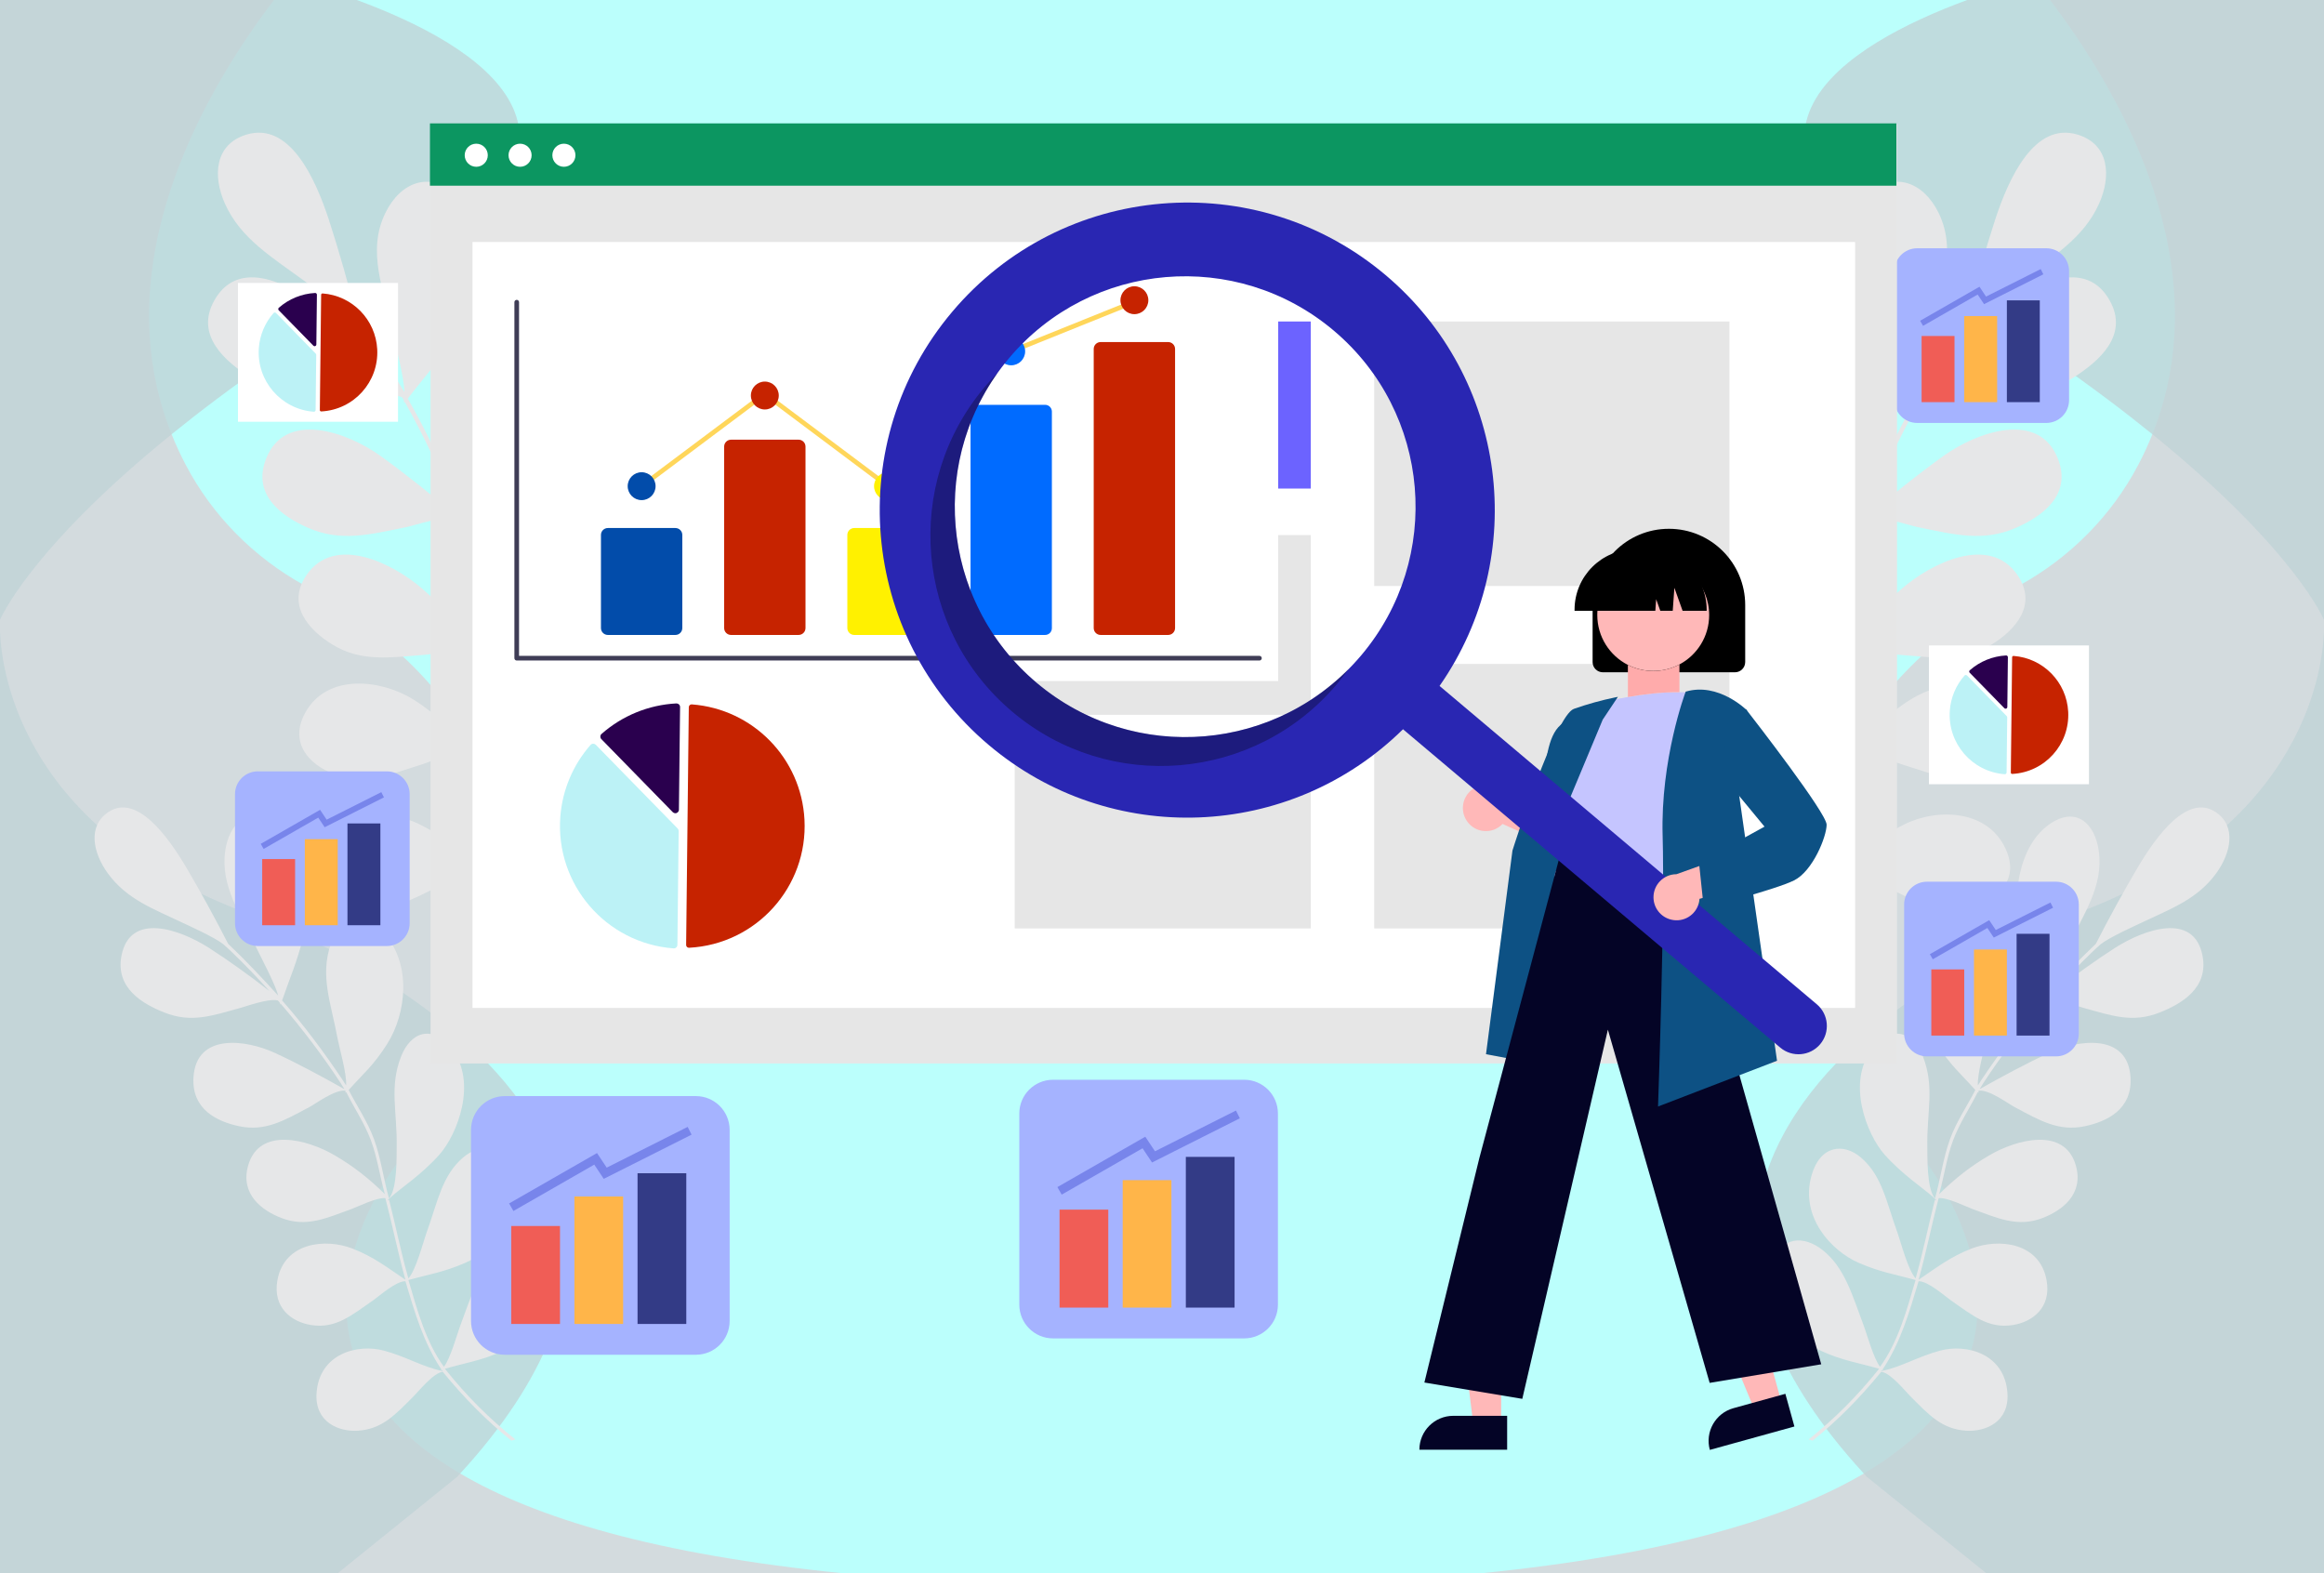<?xml version="1.0" encoding="utf-8"?>
<!-- Generator: Adobe Illustrator 27.5.0, SVG Export Plug-In . SVG Version: 6.00 Build 0)  -->
<svg version="1.1" id="Layer_1" xmlns="http://www.w3.org/2000/svg" xmlns:xlink="http://www.w3.org/1999/xlink" x="0px" y="0px"
	 viewBox="0 0 6500 4400" style="enable-background:new 0 0 6500 4400;" xml:space="preserve">
<g>
	<g>
		<rect style="fill:#BBFFFC;" width="6500" height="4400"/>
		<g>
			<path style="fill:#D3DBDE;" d="M6500,4400H4141.29c525.14-52.42,861.52-155.24,1071.58-278.99
				c604.59-356.19,162.7-885.72,162.7-885.72c-80.67-110.06-142.6-214.11-188.62-312.29
				c-346.246-738.746,208.455-1145.787,462.785-1286.589c140.354-77.702,255.87-193.933,330.553-335.916
				c15.054-28.62,28.26-57.322,39.742-86.055C6209.55,740.26,5929.56,257.59,5733.8,0H6500V4400z"/>
			<g style="opacity:0.8;">
				<path style="fill:#C0D3D7;" d="M5733.8,0h-231.77c-338.86,124.78-769.2,383.78-116.17,777
					c270.41,162.83,476.97,310.04,634.17,437.44c398.89,323.31,479.97,519.13,479.97,519.13V0H5733.8z"/>
				<path style="fill:#C0D3D7;" d="M5773.13,2566.71c0,0-333.3,121.29-586.18,356.29c-281.65,261.75-463.54,664.57,25.92,1198.01
					c2.78,3.04,5.59,6.08,8.42,9.13L5555.67,4400H6500V1766.47C6494.93,1890.99,6429.89,2337.97,5773.13,2566.71z"/>
			</g>
		</g>
		<g>
			<path style="fill:#D3DBDE;" d="M0,4400h2358.71c-525.14-52.42-861.52-155.24-1071.58-278.99
				c-604.59-356.19-162.7-885.72-162.7-885.72c80.67-110.06,142.6-214.11,188.62-312.29
				c346.246-738.746-208.455-1145.787-462.784-1286.589c-140.354-77.702-255.87-193.933-330.553-335.916
				c-15.054-28.62-28.26-57.322-39.742-86.055C290.45,740.26,570.44,257.59,766.2,0H0V4400z"/>
			<g style="opacity:0.8;">
				<path style="fill:#C0D3D7;" d="M766.2,0h231.77c338.86,124.78,769.2,383.78,116.17,777
					c-270.41,162.83-476.97,310.04-634.17,437.44C81.08,1537.75,0,1733.57,0,1733.57V0H766.2z"/>
				<path style="fill:#C0D3D7;" d="M726.87,2566.71c0,0,333.3,121.29,586.18,356.29c281.65,261.75,463.54,664.57-25.92,1198.01
					c-2.78,3.04-5.59,6.08-8.42,9.13L944.33,4400H0V1766.47C5.07,1890.99,70.11,2337.97,726.87,2566.71z"/>
			</g>
		</g>
	</g>
	<g>
		<g>
			<g>
				<g>
					<path style="fill:#E6E7E8;" d="M1366.168,2420.341c52.559,100.31,111.944,190.332,182.983,274.071l15.998-0.199
						c-73.729-85.736-135.403-177.529-188.197-281.574c79.571-1.87,142.213,4.54,226.016-8.263
						c112.192-17.139,265.097-86.257,263.264-228.743c-1.354-105.276-89.431-120.963-167.49-91.867
						c-98.668,36.782-152.652,118.154-226.059,207.644c-16.651,20.307-67.218,95.211-97.503,114.104
						c-41.701-94.397-42.133-199.026-45.288-303.489c81.498-0.767,134.339,4.642,222.64-7.029
						c111.451-14.719,259.566-96.072,256.987-236.812c-1.909-103.981-85.937-129.848-162.018-97.911
						c-96.168,40.374-135.899,120.353-207.37,209.191c-17.038,21.185-73.96,109.188-108.863,127.396
						c-1.698-85.836,4.627-176.87,5.796-264.185c-6.802,1.752-12.345,2.572,12.179-8.313
						c42.635-18.928,132.072-44.935,214.903-92.805c82.834-47.871,210.543-196.931,145.837-324.852
						c-47.809-94.516-133.172-84.916-190.934-16.494c-73.023,86.49-67.013,171.436-103.404,282.353
						c-9.664,29.456-38.105,132.981-77.205,155.601c-0.564,0.327-0.435,0.569-0.44,0.145c-0.932-64.801,9.498-136.517,2.728-199.41
						c-6.766-62.892-30.164-117.548-44.643-176.345c69.985-40.086,114.865-57.001,185.536-114.393
						c97.739-79.374,166.832-230.363,93.638-353.475c-54.077-90.971-145.034-82.392-202.447-8.849
						c-72.573,92.967-56.651,187.619-67.549,307.491c-2.245,24.73-0.27,118.632-14,152.395c-2.063-3.519-4.066-10.9-6.342-16.663
						c-41.566-105.223-88.958-207.696-144.517-304.261c52.016-67.845,88.713-105.165,139.243-184.467
						c69.75-109.462,99.205-287.352-1.729-383.481c-74.576-71.033-158.057-37.399-200.008,48.487
						c-53.03,108.563-3.869,214.847,20.471,335.049c4.969,24.545,33.107,127.475,32.383,165.803
						c-40.617-67.73-84.715-138.628-132.085-204.987c-21.464-87.527-52.443-195.815-79.09-277.244
						C881.729,498.274,809.85,339.71,689.199,376.476c-89.147,27.16-94.654,116.193-59.886,193.566
						c43.955,97.805,132.395,149.825,225.599,218.262c18.427,13.532,100.495,70.998,126.031,100.501
						c3.84,4.433,22.063,29.958,24.818,33.994c0.609,0.885,0.899,1.315,1.1,1.619c0.026,0.03-0.042-0.101,0-0.045
						c33.859,48.386,66.852,99.894,96.593,150.528c-52.03-60.123-124.013-135.339-178.37-186.507
						c-88.623-83.413-252.577-179.572-325.941-47.685c-54.202,97.443,30.759,169.91,100.667,214.629
						c88.368,56.531,170.044,49.692,280.102,48.578c24.347-0.246,110.297-7.162,143.371,6.595c2.481,1.031,5.87,8.014,6.727,10.058
						c0.368,0.873,0.1,3.394-0.415,5.794c1.141-0.86,2.244-1.651,2.66-2.152c53.557,95.907,100.733,194.752,140.768,298.355
						c3.006,7.776,5.858,16.234,8.448,23.995c-69.496-58.463-144.86-119.616-217.723-171.783
						c-92.992-66.59-266.462-128.509-319.716,8.547c-39.348,101.256,43.973,160.413,116.708,192.459
						c91.93,40.508,171.597,19.617,276.026-1.652c25.224-5.144,109.57-34.65,145.6-22.335c0.731,0.25,1.909,1.042,1.466,2.319
						c-0.183,0.542-1.242,2.46-2.442,4.271c1.605-0.341,3.185-0.624,3.817-0.981c13.666,57.335,36.226,112.73,43.024,172.068
						c6.804,59.339-2.025,121.74-1.171,181.885c-43.099-62.982-87.205-113.865-145.563-164.453
						c-83.188-72.105-245.576-152.932-323.89-39.122c-57.864,84.086,6.309,154.14,70.963,194.137
						c81.714,50.555,162.163,36.869,262.676,29.064c22.403-1.74,103.072-16.496,133.828-6.401
						c-0.422,91.149-7.214,182.589-5.828,274.268c-55.393-54.593-92.62-98.061-162.187-142.005
						c-88.594-55.967-241.822-76.048-303.55,36.859c-45.617,83.421,11.006,144.582,79.279,170.422
						c86.289,32.659,156.235,2.309,249.552-27.015c22.513-7.076,102.286-42.471,135.472-33.48
						c3.669,106.688,6.539,208.801,45.497,308.016c-1.266-0.042-2.83-0.328-3.6,0.577c-0.578,0.681,2.413,0.563,3.403,0.35
						c0.603,1.23,7.088,7.138,2.396,5.111c-70.046-30.339-116.3-74.55-192.293-112.396c-91.468-45.556-239.63-43.173-286.903,78.433
						c-34.92,89.85,43.249,140.837,114.361,152.69c89.885,14.976,150.061-19.079,237.424-63.513
						C1260.061,2461.731,1331.119,2416.038,1366.168,2420.341z"/>
					<path style="fill:#E6E7E8;" d="M1238.306,3836.419c59.827,73.17,122.297,136.538,191.763,192.513l11.455-3.173
						c-71.839-57.123-136.344-121.527-197.161-197.745c56.78-16.51,103.212-22.982,160.63-49.341
						c76.869-35.286,171.574-121.265,138.935-238.893c-24.115-86.91-90.868-83.336-140.576-44.568
						c-62.831,49.007-83.744,126.531-116.833,214.428c-7.504,19.944-27.383,91.47-44.997,112.808
						c-50.723-70.316-74.033-156.864-99.263-242.761c58.407-15.959,97.575-21.417,158.475-47.684
						c76.868-33.144,165.442-128.351,132.65-244.394c-24.229-85.734-90.31-91.35-137.971-50.601
						c-60.245,51.511-71.22,125.201-103.061,212.195c-7.589,20.744-29.156,104.31-50.24,125.948
						c-20.089-70.75-35.554-147.311-53.908-219.824c-4.504,2.73-8.307,4.451,6.926-9.172
						c26.482-23.688,85.047-62.039,134.059-117.249c49.013-55.211,108.036-202.64,33.409-296.387
						c-55.138-69.266-114.382-45.266-140.858,22.245c-33.472,85.341-10.479,154.543-12.253,253.221
						c-0.471,26.205,1.845,117.268-21.286,143.349c-0.333,0.377-0.188,0.553-0.285,0.203
						c-14.915-53.478-23.183-114.817-41.874-165.617c-18.688-50.8-47.52-91.653-70.851-137.613
						c41.489-46.349,70.028-68.793,108.206-129.6c52.801-84.097,69.27-222.102-10.4-310.271
						c-58.864-65.152-122.353-40.946-147.452,30.741c-31.725,90.62,0.525,165.993,19.043,267.292
						c3.822,20.897,25.884,98.273,23.437,128.81c-2.257-2.526-5.318-8.26-8.221-12.604
						c-53.005-79.304-109.594-155.237-170.753-224.742c22.472-65.954,40.644-103.753,59.53-178.914
						c26.07-103.745,8.136-256.57-85.54-317.182c-69.215-44.79-121.823-1.245-133.095,77.754
						c-14.25,99.857,44.447,178.613,88.364,273.558c8.967,19.388,51.817,99.319,59.722,131.189
						c-44.081-48.44-91.361-98.849-139.995-144.884c-34.667-68.433-80.737-152.266-117.789-214.676
						c-52.64-88.666-139.157-206.435-217.792-153.308c-58.103,39.25-42.49,114.001-0.492,171.526
						c53.092,72.713,128.092,99.155,210.125,138.292c16.219,7.739,87.836,39.887,112.675,59.513
						c3.734,2.948,22.443,20.656,25.31,23.479c0.632,0.618,0.935,0.919,1.146,1.134c0.025,0.02-0.052-0.076-0.01-0.038
						c34.972,33.696,70.008,70.138,102.514,106.469c-50.612-39.996-118.884-88.737-169.2-120.881
						c-82.032-52.398-221.011-101.185-244.749,21.807c-17.537,90.871,59.458,134.895,119.533,158.776
						c75.941,30.19,133.14,9.169,211.999-12.448c17.445-4.782,77.7-26.67,104.496-21.498c2.01,0.387,5.98,5.531,7.046,7.063
						c0.456,0.654,0.818,2.792,0.976,4.875c0.631-0.927,1.25-1.789,1.439-2.282c59.576,69.337,115.212,142.306,166.76,220.557
						c3.87,5.873,7.779,12.34,11.346,18.278c-62.801-35.338-130.41-71.799-194.247-101.29
						c-81.475-37.648-219.766-56.297-227.913,67.195c-6.023,91.235,66.867,124.547,126.189,137.403
						c74.978,16.253,127.646-16.024,198.027-53.27c16.999-9.002,71.135-49.292,99.739-45.87c0.58,0.07,1.601,0.504,1.563,1.644
						c-0.013,0.483-0.352,2.27-0.816,3.995c1.079-0.584,2.152-1.115,2.528-1.53c22.425,44.902,50.818,86.525,68.748,134.376
						c17.934,47.851,25.305,101.176,39.141,150.814c-44.821-44.042-87.708-77.878-140.772-108.79
						c-75.641-44.058-210.123-80.445-241.392,28.511c-23.105,80.5,38.418,126.436,93.679,147.394
						c69.844,26.492,124.657,0.034,195.184-25.328c15.72-5.653,70.456-33.039,94.781-30.464
						c19.733,75.547,34.952,152.533,56.101,228.18c-51.814-34.785-88.126-63.775-147.786-87.078
						c-75.979-29.68-190.524-17.494-210.071,87.595c-14.449,77.647,39.693,117.638,94.443,126.196
						c69.199,10.815,112.8-27.466,173.425-69.292c14.625-10.092,64.181-54.397,90.009-53.193
						c26.089,87.644,50.599,171.65,100.409,246.47c-0.919,0.204-2.106,0.261-2.461,1.155c-0.265,0.672,1.859,0.013,2.523-0.35
						c0.704,0.905,6.663,4.577,2.846,3.781c-57.014-11.949-99.977-39.856-162.916-56.902
						c-75.755-20.52-181.722,9.313-188.967,118.887c-5.348,80.959,62.044,108.476,115.76,104.917
						c67.896-4.502,103.661-44.013,156.684-97.23C1171.141,3890.64,1212.169,3839.447,1238.306,3836.419z"/>
				</g>
			</g>
			<g>
				<g>
					<path style="fill:#E6E7E8;" d="M5133.832,2420.341c-52.559,100.31-111.943,190.332-182.982,274.071l-15.998-0.199
						c73.729-85.736,135.402-177.529,188.197-281.574c-79.571-1.87-142.213,4.54-226.016-8.263
						c-112.192-17.139-265.097-86.257-263.264-228.743c1.354-105.276,89.432-120.963,167.49-91.867
						c98.668,36.782,152.652,118.154,226.059,207.644c16.651,20.307,67.218,95.211,97.503,114.104
						c41.701-94.397,42.133-199.026,45.288-303.489c-81.498-0.767-134.339,4.642-222.64-7.029
						c-111.451-14.719-259.566-96.072-256.987-236.812c1.909-103.981,85.937-129.848,162.018-97.911
						c96.168,40.374,135.899,120.353,207.371,209.191c17.038,21.185,73.96,109.188,108.863,127.396
						c1.698-85.836-4.627-176.87-5.795-264.185c6.802,1.752,12.345,2.572-12.179-8.313
						c-42.634-18.928-132.072-44.935-214.903-92.805c-82.833-47.871-210.543-196.931-145.837-324.852
						c47.809-94.516,133.172-84.916,190.934-16.494c73.023,86.49,67.013,171.436,103.404,282.353
						c9.665,29.456,38.105,132.981,77.205,155.601c0.564,0.327,0.436,0.569,0.44,0.145c0.933-64.801-9.498-136.517-2.728-199.41
						c6.766-62.892,30.164-117.548,44.643-176.345c-69.985-40.086-114.866-57.001-185.536-114.393
						c-97.739-79.374-166.833-230.363-93.638-353.475c54.077-90.971,145.034-82.392,202.447-8.849
						c72.572,92.967,56.651,187.619,67.549,307.491c2.245,24.73,0.27,118.632,14,152.395c2.063-3.519,4.066-10.9,6.341-16.663
						c41.566-105.223,88.958-207.696,144.518-304.261c-52.016-67.845-88.712-105.165-139.243-184.467
						c-69.75-109.462-99.205-287.352,1.729-383.481c74.576-71.033,158.057-37.399,200.008,48.487
						c53.03,108.563,3.869,214.847-20.471,335.049c-4.968,24.545-33.107,127.475-32.383,165.803
						c40.617-67.73,84.715-138.628,132.085-204.987c21.464-87.527,52.443-195.815,79.09-277.244
						c37.857-115.687,109.735-274.251,230.387-237.485c89.146,27.16,94.654,116.193,59.886,193.566
						c-43.955,97.805-132.395,149.825-225.599,218.262c-18.427,13.532-100.495,70.998-126.03,100.501
						c-3.84,4.433-22.063,29.958-24.817,33.994c-0.609,0.885-0.899,1.315-1.1,1.619c-0.026,0.03,0.042-0.101,0-0.045
						c-33.858,48.386-66.852,99.894-96.593,150.528c52.03-60.123,124.013-135.339,178.37-186.507
						c88.623-83.413,252.577-179.572,325.941-47.685c54.202,97.443-30.759,169.91-100.667,214.629
						c-88.368,56.531-170.044,49.692-280.102,48.578c-24.347-0.246-110.296-7.162-143.371,6.595
						c-2.481,1.031-5.87,8.014-6.727,10.058c-0.368,0.873-0.1,3.394,0.415,5.794c-1.141-0.86-2.244-1.651-2.66-2.152
						c-53.557,95.907-100.733,194.752-140.768,298.355c-3.006,7.776-5.858,16.234-8.448,23.995
						c69.496-58.463,144.859-119.616,217.723-171.783c92.992-66.59,266.462-128.509,319.716,8.547
						c39.348,101.256-43.973,160.413-116.708,192.459c-91.929,40.508-171.597,19.617-276.025-1.652
						c-25.224-5.144-109.57-34.65-145.6-22.335c-0.731,0.25-1.909,1.042-1.466,2.319c0.183,0.542,1.242,2.46,2.442,4.271
						c-1.605-0.341-3.185-0.624-3.817-0.981c-13.666,57.335-36.227,112.73-43.024,172.068c-6.804,59.339,2.025,121.74,1.171,181.885
						c43.099-62.982,87.205-113.865,145.563-164.453c83.188-72.105,245.576-152.932,323.89-39.122
						c57.864,84.086-6.309,154.14-70.963,194.137c-81.714,50.555-162.163,36.869-262.675,29.064
						c-22.403-1.74-103.073-16.496-133.829-6.401c0.422,91.149,7.214,182.589,5.828,274.268
						c55.393-54.593,92.621-98.061,162.187-142.005c88.594-55.967,241.822-76.048,303.55,36.859
						c45.617,83.421-11.006,144.582-79.279,170.422c-86.29,32.659-156.235,2.309-249.552-27.015
						c-22.513-7.076-102.286-42.471-135.472-33.48c-3.668,106.688-6.539,208.801-45.497,308.016c1.267-0.042,2.83-0.328,3.6,0.577
						c0.578,0.681-2.413,0.563-3.403,0.35c-0.604,1.23-7.088,7.138-2.396,5.111c70.046-30.339,116.301-74.55,192.293-112.396
						c91.468-45.556,239.63-43.173,286.903,78.433c34.92,89.85-43.25,140.837-114.361,152.69
						c-89.885,14.976-150.062-19.079-237.424-63.513C5239.938,2461.731,5168.881,2416.038,5133.832,2420.341z"/>
					<path style="fill:#E6E7E8;" d="M5261.694,3836.419c-59.827,73.17-122.297,136.538-191.763,192.513l-11.455-3.173
						c71.839-57.123,136.344-121.527,197.161-197.745c-56.779-16.51-103.212-22.982-160.63-49.341
						c-76.869-35.286-171.574-121.265-138.935-238.893c24.115-86.91,90.868-83.336,140.576-44.568
						c62.831,49.007,83.744,126.531,116.833,214.428c7.504,19.944,27.383,91.47,44.997,112.808
						c50.722-70.316,74.033-156.864,99.263-242.761c-58.407-15.959-97.576-21.417-158.475-47.684
						c-76.868-33.144-165.441-128.351-132.65-244.394c24.229-85.734,90.31-91.35,137.971-50.601
						c60.245,51.511,71.22,125.201,103.061,212.195c7.589,20.744,29.156,104.31,50.24,125.948
						c20.089-70.75,35.554-147.311,53.908-219.824c4.503,2.73,8.307,4.451-6.926-9.172
						c-26.482-23.688-85.047-62.039-134.059-117.249c-49.013-55.211-108.036-202.64-33.409-296.387
						c55.139-69.266,114.382-45.266,140.858,22.245c33.472,85.341,10.479,154.543,12.253,253.221
						c0.471,26.205-1.845,117.268,21.285,143.349c0.333,0.377,0.188,0.553,0.285,0.203c14.915-53.478,23.183-114.817,41.874-165.617
						c18.688-50.8,47.52-91.653,70.851-137.613c-41.489-46.349-70.028-68.793-108.206-129.6
						c-52.801-84.097-69.271-222.102,10.4-310.271c58.865-65.152,122.353-40.946,147.452,30.741
						c31.725,90.62-0.525,165.993-19.043,267.292c-3.822,20.897-25.884,98.273-23.437,128.81c2.256-2.526,5.318-8.26,8.221-12.604
						c53.005-79.304,109.594-155.237,170.753-224.742c-22.472-65.954-40.644-103.753-59.53-178.914
						c-26.07-103.745-8.136-256.57,85.54-317.182c69.215-44.79,121.823-1.245,133.095,77.754
						c14.25,99.857-44.447,178.613-88.364,273.558c-8.966,19.388-51.817,99.319-59.722,131.189
						c44.081-48.44,91.361-98.849,139.995-144.884c34.667-68.433,80.737-152.266,117.79-214.676
						c52.64-88.666,139.157-206.435,217.792-153.308c58.103,39.25,42.49,114.001,0.492,171.526
						c-53.092,72.713-128.092,99.155-210.125,138.292c-16.219,7.739-87.836,39.887-112.675,59.513
						c-3.734,2.948-22.443,20.656-25.31,23.479c-0.632,0.618-0.935,0.919-1.146,1.134c-0.025,0.02,0.052-0.076,0.01-0.038
						c-34.972,33.696-70.008,70.138-102.514,106.469c50.612-39.996,118.884-88.737,169.2-120.881
						c82.032-52.398,221.011-101.185,244.749,21.807c17.537,90.871-59.458,134.895-119.533,158.776
						c-75.94,30.19-133.141,9.169-211.999-12.448c-17.445-4.782-77.7-26.67-104.497-21.498c-2.01,0.387-5.98,5.531-7.045,7.063
						c-0.457,0.654-0.818,2.792-0.976,4.875c-0.631-0.927-1.25-1.789-1.438-2.282c-59.576,69.337-115.211,142.306-166.76,220.557
						c-3.87,5.873-7.779,12.34-11.346,18.278c62.801-35.338,130.41-71.799,194.247-101.29
						c81.475-37.648,219.766-56.297,227.913,67.195c6.023,91.235-66.867,124.547-126.189,137.403
						c-74.978,16.253-127.646-16.024-198.027-53.27c-16.999-9.002-71.135-49.292-99.739-45.87c-0.58,0.07-1.602,0.504-1.563,1.644
						c0.013,0.483,0.352,2.27,0.816,3.995c-1.079-0.584-2.152-1.115-2.528-1.53c-22.425,44.902-50.818,86.525-68.748,134.376
						c-17.935,47.851-25.305,101.176-39.141,150.814c44.822-44.042,87.708-77.878,140.772-108.79
						c75.641-44.058,210.123-80.445,241.392,28.511c23.105,80.5-38.418,126.436-93.679,147.394
						c-69.844,26.492-124.658,0.034-195.184-25.328c-15.72-5.653-70.456-33.039-94.781-30.464
						c-19.733,75.547-34.952,152.533-56.101,228.18c51.814-34.785,88.126-63.775,147.786-87.078
						c75.979-29.68,190.524-17.494,210.071,87.595c14.449,77.647-39.692,117.638-94.443,126.196
						c-69.199,10.815-112.8-27.466-173.425-69.292c-14.625-10.092-64.181-54.397-90.009-53.193
						c-26.089,87.644-50.599,171.65-100.409,246.47c0.919,0.204,2.106,0.261,2.461,1.155c0.266,0.672-1.858,0.013-2.523-0.35
						c-0.704,0.905-6.664,4.577-2.846,3.781c57.014-11.949,99.977-39.856,162.916-56.902
						c75.756-20.52,181.722,9.313,188.967,118.887c5.348,80.959-62.044,108.476-115.76,104.917
						c-67.896-4.502-103.661-44.013-156.684-97.23C5328.859,3890.64,5287.832,3839.447,5261.694,3836.419z"/>
				</g>
			</g>
		</g>
	</g>
</g>
<g>
	<rect x="5395.115" y="1805.102" style="fill:#FFFFFF;" width="447.585" height="388.173"/>
	<g>
		<path style="fill:#C62300;" d="M5627.846,2164.428c0.083,0.001,0.164-0.001,0.247-0.005
			c91.193-4.77,161.252-82.563,156.482-173.756c-4.347-83.111-69.791-150.038-152.783-156.247c-1.048-0.082-2.083,0.276-2.854,0.99
			c-0.77,0.701-1.212,1.692-1.22,2.733l-3.615,322.467C5624.084,2162.697,5625.759,2164.405,5627.846,2164.428L5627.846,2164.428z"
			/>
		<path style="fill:#BCF2F6;" d="M5498.173,1887.742c1.287,0.016,2.516,0.54,3.417,1.46l111.012,113.529
			c0.902,0.917,1.399,2.157,1.382,3.443l-1.73,154.302c-0.01,1.339-0.578,2.612-1.568,3.513c-0.992,0.912-2.318,1.373-3.663,1.272
			c-91.658-6.86-160.401-86.724-153.542-178.383c2.701-36.089,17.092-70.315,40.993-97.49c0.895-1.012,2.168-1.609,3.519-1.646
			C5498.053,1887.742,5498.113,1887.741,5498.173,1887.742z"/>
		<path style="fill:#2A004E;" d="M5611.057,1833.101c1.239,0.015,2.426,0.5,3.321,1.358c0.971,0.924,1.512,2.212,1.491,3.552
			l-1.561,139.221c-0.03,2.677-2.225,4.823-4.902,4.792c-1.286-0.015-2.512-0.539-3.411-1.458l-96.872-99.068
			c-1.875-1.919-1.838-4.995,0.081-6.87c0.059-0.057,0.119-0.113,0.18-0.167c28.174-24.799,63.89-39.369,101.371-41.354
			C5610.855,1833.102,5610.957,1833.1,5611.057,1833.101z"/>
	</g>
</g>
<g>
	<path style="fill:#A5B3FF;" d="M5723.196,694.336h-360.919c-35.229,0-63.788,28.559-63.788,63.788v360.919
		c0,35.229,28.559,63.787,63.788,63.787h360.919c35.229,0,63.788-28.559,63.788-63.787V758.123
		C5786.984,722.894,5758.425,694.336,5723.196,694.336z"/>
	<g>
		<rect x="5374.506" y="939.645" style="fill:#F05D56;" width="92.061" height="185.025"/>
		<rect x="5493.767" y="883.958" style="fill:#FFB549;" width="92.061" height="240.712"/>
		<rect x="5613.026" y="840.02" style="fill:#333B86;" width="92.061" height="284.65"/>
		<polygon style="fill:#7885EB;" points="5378.581,911.293 5370.427,897.076 5536.439,801.902 5554.798,829.439 5707.677,752.495 
			5715.048,767.136 5549.204,850.602 5531.302,823.741 		"/>
	</g>
</g>
<g>
	<path style="fill:#A5B3FF;" d="M5750.396,2465.852h-360.918c-35.229,0-63.788,28.559-63.788,63.788v360.919
		c0,35.229,28.559,63.788,63.788,63.788h360.918c35.229,0,63.788-28.559,63.788-63.788v-360.919
		C5814.184,2494.41,5785.625,2465.852,5750.396,2465.852z"/>
	<g>
		<rect x="5401.706" y="2711.161" style="fill:#F05D56;" width="92.061" height="185.025"/>
		<rect x="5520.966" y="2655.475" style="fill:#FFB549;" width="92.061" height="240.712"/>
		<rect x="5640.226" y="2611.536" style="fill:#333B86;" width="92.061" height="284.65"/>
		<polygon style="fill:#7885EB;" points="5405.781,2682.809 5397.626,2668.592 5563.638,2573.418 5581.997,2600.955 
			5734.876,2524.011 5742.247,2538.652 5576.403,2622.119 5558.501,2595.257 		"/>
	</g>
</g>
<g>
	<path style="fill:#A5B3FF;" d="M3479.795,3019.725h-534.457c-52.168,0-94.458,42.29-94.458,94.458v534.458
		c0,52.168,42.29,94.458,94.458,94.458h534.457c52.168,0,94.458-42.29,94.458-94.458v-534.458
		C3574.254,3062.015,3531.963,3019.725,3479.795,3019.725z"/>
	<g>
		<rect x="2963.447" y="3382.985" style="fill:#F05D56;" width="136.326" height="273.99"/>
		<rect x="3140.05" y="3300.523" style="fill:#FFB549;" width="136.325" height="356.452"/>
		<rect x="3316.653" y="3235.458" style="fill:#333B86;" width="136.325" height="421.517"/>
		<polygon style="fill:#7885EB;" points="2969.481,3341 2957.406,3319.947 3203.24,3179.011 3230.426,3219.789 3456.814,3105.848 
			3467.729,3127.529 3222.143,3251.128 3195.633,3211.351 		"/>
	</g>
</g>
<rect x="1204.277" y="347.399" style="fill:#E6E6E6;" width="4101.51" height="2626.789"/>
<rect x="1321.559" y="676.864" style="fill:#FFFFFF;" width="3866.946" height="2141.923"/>
<rect x="1202.526" y="345.074" style="fill:#0C9661;" width="4101.51" height="174.247"/>
<circle style="fill:#FFFFFF;" cx="1332.012" cy="434.158" r="32.295"/>
<circle style="fill:#FFFFFF;" cx="1454.597" cy="434.158" r="32.295"/>
<circle style="fill:#FFFFFF;" cx="1577.182" cy="434.158" r="32.295"/>
<rect x="2838.065" y="899.106" style="fill:#6C63FF;" width="828.019" height="467.239"/>
<rect x="2838.065" y="1496.462" style="fill:#E6E6E6;" width="828.019" height="502.726"/>
<rect x="2838.065" y="2129.306" style="fill:#E6E6E6;" width="828.019" height="467.239"/>
<rect x="3843.517" y="899.106" style="fill:#E6E6E6;" width="993.623" height="739.735"/>
<rect x="3843.517" y="1856.81" style="fill:#E6E6E6;" width="993.623" height="739.735"/>
<path style="fill:#0D5184;" d="M4535.774,2841.137c-65.226,0-132.749-9.717-189.505-38.613
	c-60.907-30.399-106.399-84.793-125.548-150.116c-29.573-93.637,7.714-185.628,43.771-274.586
	c22.344-55.126,43.448-107.192,48.924-158.514l1.913-18.221c8.529-81.842,15.895-152.523,56.675-179.034
	c21.139-13.742,49.559-14.526,86.893-2.402l350.646,113.907l-12.893,665.621l-2.13,0.712
	C4792.686,2800.509,4669.075,2841.137,4535.774,2841.137z"/>
<path d="M4599.651,1818.326c-6.449-8.733-7.321-20.389-2.244-29.984c33.753-64.199,81.011-182.825,18.283-255.983l-4.509-5.257
	h182.107v273.407l-165.43,29.188c-1.675,0.297-3.372,0.446-5.073,0.448C4613.624,1830.145,4605.02,1825.749,4599.651,1818.326z"/>
<g>
	<rect x="1392.741" y="743.19" style="fill:#FFFFFF;" width="2182.255" height="1161.496"/>
	<g>
		<path style="fill:#3F3D56;" d="M3522.517,1847.268H1445.221c-3.59,0-6.501-2.911-6.501-6.501V845.119
			c-0.01-3.59,2.892-6.509,6.482-6.52c3.59-0.01,6.509,2.892,6.52,6.482c0,0.012,0,0.025,0,0.037v989.147h2070.795
			c3.59,0,6.501,2.911,6.501,6.501C3529.018,1844.357,3526.107,1847.268,3522.517,1847.268z"/>
		<path style="fill:#024CAA;" d="M1889.048,1775.757H1700.11c-10.653-0.012-19.286-8.644-19.298-19.297v-260.452
			c0.013-10.653,8.646-19.285,19.298-19.297h188.938c10.653,0.012,19.286,8.644,19.298,19.297v260.452
			C1908.334,1767.113,1899.701,1775.745,1889.048,1775.757z"/>
		<path style="fill:#C62300;" d="M2233.601,1775.757h-188.938c-10.653-0.012-19.286-8.644-19.298-19.297v-507.49
			c0.013-10.652,8.646-19.285,19.298-19.297h188.938c10.653,0.012,19.286,8.644,19.298,19.297v507.49
			C2252.886,1767.113,2244.253,1775.745,2233.601,1775.757z"/>
		<path style="fill:#FFF100;" d="M2578.153,1775.757h-188.938c-10.653-0.012-19.286-8.644-19.298-19.297v-260.452
			c0.013-10.653,8.646-19.285,19.298-19.297h188.938c10.653,0.012,19.286,8.644,19.298,19.297v260.452
			C2597.439,1767.113,2588.806,1775.745,2578.153,1775.757z"/>
		<path style="fill:#006BFF;" d="M2922.705,1775.757h-188.938c-10.409,0.224-19.039-8.014-19.298-18.422v-606.753
			c0.26-10.409,8.889-18.646,19.298-18.422h188.938c10.409-0.224,19.039,8.014,19.298,18.422v606.753
			C2941.744,1767.743,2933.115,1775.981,2922.705,1775.757z"/>
		<path style="fill:#C62300;" d="M3267.258,1775.757H3078.32c-10.653-0.012-19.286-8.644-19.298-19.297V975.929
			c0.012-10.653,8.646-19.285,19.298-19.297h188.938c10.652,0.012,19.285,8.644,19.298,19.297v780.531
			C3286.543,1767.113,3277.91,1775.745,3267.258,1775.757z"/>
		<polygon style="fill:#FFD65A;" points="2484.504,1368.43 2139.135,1109.743 1798.476,1364.895 1790.683,1354.495 
			2139.135,1093.493 2482.861,1350.952 2824.438,977.162 2825.803,976.604 3170.358,837.783 3175.219,849.841 2832.036,988.113 		
			"/>
		<circle style="fill:#024CAA;" cx="1794.579" cy="1359.693" r="39.006"/>
		<circle style="fill:#C62300;" cx="2139.132" cy="1106.155" r="39.006"/>
		<circle style="fill:#FFF100;" cx="2483.684" cy="1359.693" r="39.006"/>
		<circle style="fill:#006BFF;" cx="2828.236" cy="982.636" r="39.006"/>
		<circle style="fill:#C62300;" cx="3172.789" cy="839.615" r="39.006"/>
	</g>
</g>
<g>
	<rect x="1446.777" y="1909.494" style="fill:#FFFFFF;" width="923.14" height="800.605"/>
	<g>
		<path style="fill:#C62300;" d="M1926.783,2650.603c0.17,0.002,0.338-0.002,0.508-0.011
			c188.085-9.838,332.582-170.287,322.744-358.372c-8.966-171.416-143.942-309.452-315.114-322.259
			c-2.161-0.17-4.295,0.57-5.888,2.041c-1.588,1.446-2.5,3.49-2.515,5.637l-7.456,665.087
			C1919.024,2647.032,1922.478,2650.555,1926.783,2650.603L1926.783,2650.603z"/>
		<path style="fill:#BCF2F6;" d="M1659.333,2079.939c2.655,0.032,5.189,1.115,7.048,3.01l228.962,234.153
			c1.86,1.892,2.886,4.449,2.85,7.102l-3.568,318.247c-0.02,2.761-1.193,5.388-3.234,7.247c-2.047,1.882-4.781,2.832-7.554,2.623
			c-189.045-14.148-330.827-178.868-316.679-367.914c5.571-74.434,35.252-145.024,84.547-201.073
			c1.844-2.088,4.472-3.318,7.257-3.395C1659.085,2079.938,1659.209,2079.938,1659.333,2079.939z"/>
		<path style="fill:#2A004E;" d="M1892.154,1967.243c2.556,0.031,5.005,1.032,6.851,2.8c2.002,1.906,3.117,4.561,3.075,7.325
			l-3.219,287.142c-0.062,5.522-4.589,9.947-10.11,9.885c-2.651-0.03-5.181-1.111-7.035-3.006l-199.798-204.328
			c-3.866-3.959-3.791-10.302,0.167-14.168c0.121-0.117,0.245-0.232,0.371-0.344c58.109-51.148,131.772-81.199,209.076-85.293
			C1891.74,1967.245,1891.948,1967.241,1892.154,1967.243z"/>
	</g>
</g>
<g>
	<rect x="665.613" y="791.34" style="fill:#FFFFFF;" width="447.585" height="388.173"/>
	<g>
		<path style="fill:#C62300;" d="M898.345,1150.667c0.082,0.001,0.164-0.001,0.246-0.005
			c91.193-4.77,161.253-82.563,156.482-173.757c-4.347-83.111-69.79-150.038-152.783-156.247c-1.048-0.082-2.083,0.276-2.855,0.99
			c-0.77,0.701-1.212,1.692-1.219,2.733l-3.615,322.467C894.583,1148.935,896.257,1150.644,898.345,1150.667L898.345,1150.667z"/>
		<path style="fill:#BCF2F6;" d="M768.671,873.98c1.287,0.016,2.516,0.54,3.417,1.46l111.012,113.529
			c0.902,0.917,1.399,2.157,1.382,3.444l-1.73,154.302c-0.01,1.339-0.578,2.612-1.568,3.514c-0.992,0.912-2.318,1.373-3.663,1.272
			c-91.659-6.86-160.401-86.724-153.542-178.383c2.701-36.089,17.092-70.315,40.993-97.49c0.894-1.013,2.168-1.609,3.519-1.646
			C768.551,873.98,768.611,873.98,768.671,873.98z"/>
		<path style="fill:#2A004E;" d="M881.555,819.34c1.239,0.015,2.427,0.5,3.322,1.357c0.971,0.924,1.511,2.212,1.491,3.552
			l-1.561,139.221c-0.03,2.677-2.225,4.823-4.902,4.792c-1.285-0.015-2.512-0.539-3.411-1.458l-96.872-99.068
			c-1.875-1.919-1.838-4.995,0.081-6.87c0.059-0.057,0.119-0.113,0.18-0.167c28.174-24.799,63.89-39.369,101.371-41.354
			C881.354,819.341,881.455,819.339,881.555,819.34z"/>
	</g>
</g>
<g>
	<path style="fill:#A5B3FF;" d="M1946.296,3065.466h-534.457c-52.168,0-94.458,42.29-94.458,94.458v534.458
		c0,52.168,42.29,94.458,94.458,94.458h534.457c52.168,0,94.458-42.29,94.458-94.458v-534.458
		C2040.755,3107.756,1998.464,3065.466,1946.296,3065.466z"/>
	<g>
		<rect x="1429.948" y="3428.726" style="fill:#F05D56;" width="136.326" height="273.99"/>
		<rect x="1606.551" y="3346.264" style="fill:#FFB549;" width="136.325" height="356.452"/>
		<rect x="1783.154" y="3281.199" style="fill:#333B86;" width="136.325" height="421.517"/>
		<polygon style="fill:#7885EB;" points="1435.982,3386.741 1423.907,3365.688 1669.741,3224.752 1696.927,3265.53 
			1923.315,3151.589 1934.23,3173.27 1688.644,3296.869 1662.134,3257.092 		"/>
	</g>
</g>
<g>
	<path style="fill:#A5B3FF;" d="M1082.007,2157.243H721.088c-35.229,0-63.788,28.559-63.788,63.788v360.919
		c0,35.229,28.559,63.787,63.788,63.787h360.919c35.229,0,63.788-28.559,63.788-63.787V2221.03
		C1145.794,2185.801,1117.236,2157.243,1082.007,2157.243z"/>
	<g>
		<rect x="733.317" y="2402.552" style="fill:#F05D56;" width="92.061" height="185.025"/>
		<rect x="852.577" y="2346.866" style="fill:#FFB549;" width="92.061" height="240.712"/>
		<rect x="971.837" y="2302.927" style="fill:#333B86;" width="92.061" height="284.65"/>
		<polygon style="fill:#7885EB;" points="737.392,2374.2 729.237,2359.983 895.249,2264.809 913.608,2292.346 1066.487,2215.402 
			1073.858,2230.043 908.014,2313.51 890.112,2286.648 		"/>
	</g>
</g>
<g>
	<path d="M4454.362,1851.52v-159.254c0-117.858,95.543-213.401,213.401-213.401s213.401,95.543,213.401,213.401l0,0v159.254
		c-0.018,15.824-12.842,28.648-28.666,28.666h-369.47C4467.204,1880.168,4454.38,1867.344,4454.362,1851.52z"/>
	<polygon style="fill:#FFB8B8;" points="4983.313,3924.03 4908.042,3944.861 4791.876,3664.458 4902.965,3633.716 	"/>
	<path style="fill:#040426;" d="M4848.329,3938.236l145.159-40.173l0,0l25.294,91.396l0,0l-236.555,65.467l0,0l0,0
		C4768.258,4004.45,4797.853,3952.206,4848.329,3938.236z"/>
	<polygon style="fill:#FFB8B8;" points="4198.596,3981.928 4120.498,3981.928 4083.341,3680.696 4198.609,3680.696 	"/>
	<path style="fill:#040426;" d="M4064.712,3959.611h150.615l0,0v94.832l0,0H3969.88l0,0l0,0
		C3969.88,4002.069,4012.338,3959.611,4064.712,3959.611z"/>
	<path style="fill:#FFB8B8;" d="M4104.423,2298.438c21.06,28.427,61.176,34.4,89.603,13.341c3.031-2.245,5.857-4.754,8.447-7.497
		l207.605,93.375l-18.884-116.775l-194.25-70.767c-27.422-22.654-68.018-18.788-90.671,8.634
		C4087.318,2241.693,4086.553,2274.638,4104.423,2298.438L4104.423,2298.438z"/>
	<path style="fill:#C5C5FF;" d="M4707.581,2500.691c25.473,140.144-442.732,54.145-347.178-79.627l31.854-159.253
		c0,0-63.708-63.699-6.373-140.144l66.881-149.699c0,0,41.825-12.391,100.26-22.663c42.517-7.472,93.826-13.826,144.213-13.463
		c20.819,0.142,41.479,1.445,61.297,4.272C4758.535,1940.115,4682.099,2360.547,4707.581,2500.691z"/>
	<path style="fill:#0D5184;" d="M4368.172,2988.055l-211.977-39.745l74.007-569.536c4.977-15.901,119.62-376.752,171.687-396.276
		c37.805-13.314,76.467-24.055,115.722-32.149l7.542-1.509l-42.504,63.758l-169.22,405.489L4368.172,2988.055z"/>
	<path style="fill:#040426;" d="M4257.722,3912.134l-273.885-45.646l153.701-627.615l228.71-858.3l2.256,15.241
		c0.179,1.135,21.544,113.26,338.579,63.509l2.788-0.436l0.77,2.715l383.179,1353.901l-312.078,52.012l-284.637-987.802
		L4257.722,3912.134z"/>
	<path style="fill:#0D5184;" d="M4637.335,3094.637l0.171-4.818c0.191-5.35,19.034-537.468,12.74-751.472
		c-6.315-214.732,63.204-400.69,63.907-402.543l0.566-1.493l1.537-0.442c89.944-25.695,167.975,50.996,168.752,51.773l1.096,1.095
		l-25.616,211.339l109.669,768.508L4637.335,3094.637z"/>
	<path style="fill:#FFB8B8;" d="M4780.374,1720.025c0,59.915-33.68,111.959-83.136,138.239
		c-21.866,11.629-46.824,18.214-73.325,18.214c-25.517,0-49.607-6.107-70.888-16.937c-50.786-25.854-85.574-78.625-85.574-139.515
		c0-86.416,70.054-156.461,156.461-156.461C4710.319,1563.563,4780.374,1633.609,4780.374,1720.025z"/>
	<path d="M4403.877,1705.006c0.105-93.187,75.623-168.704,168.81-168.81h31.853c93.187,0.105,168.703,75.622,168.808,168.81v3.185
		h-67.311l-22.958-64.286l-4.591,64.286h-34.787l-11.583-32.436l-2.317,32.436h-225.922V1705.006z"/>
	<path style="fill:#2926B2;" d="M3875.323,769.268C3512.281,462.928,2969.64,508.894,2663.3,871.936
		s-260.374,905.683,102.668,1212.023c339.575,286.539,841.512,267.269,1158.12-44.46l1055.016,890.218
		c33.427,28.261,83.436,24.073,111.697-9.355c28.262-33.427,24.073-83.436-9.354-111.697l-0.117-0.098l-1055.016-890.218
		C4280.308,1553.811,4214.871,1055.814,3875.323,769.268z M3807.31,1832.626c-229.509,271.996-636.059,306.439-908.055,76.93
		s-306.439-636.059-76.93-908.055s636.059-306.439,908.055-76.93h0C4002.376,1154.08,4036.819,1560.63,3807.31,1832.626
		C3807.31,1832.626,3807.31,1832.626,3807.31,1832.626z"/>
	<path style="opacity:0.3;enable-background:new    ;" d="M2899.255,1909.556c-256.324-216.306-303.88-593.057-109.348-866.273
		c-12.321,12.408-24.232,25.403-35.733,38.985c-229.509,271.996-195.066,678.546,76.929,908.055
		c271.996,229.509,678.546,195.066,908.055-76.93c11.475-13.599,22.281-27.526,32.418-41.782
		C3534.982,2109.335,3155.599,2125.838,2899.255,1909.556z"/>
	<path style="fill:#FFB8B8;" d="M4674.145,2571.96c34.366,8.402,69.035-12.646,77.438-47.011c0.896-3.664,1.466-7.4,1.705-11.165
		l219.344-60.883l-89.163-77.738l-194.624,69.733c-35.569,0.104-64.319,29.023-64.215,64.592
		C4624.717,2539.253,4645.187,2565.08,4674.145,2571.96z"/>
	<path style="fill:#0D5184;" d="M4765.313,2539.735l-13.348-126.806l183.222-101.089l-119.457-144.604l19.491-162.437l48.54-20.803
		l1.51,1.941c22.888,29.431,223.626,288.446,223.626,320.465c0,32.886-38.403,129.462-90.943,155.733
		c-50.68,25.341-240.989,74.591-249.065,76.678L4765.313,2539.735z"/>
</g>
<path style="fill:#FFABAB;" d="M4697.238,1858.263v77.579c-50.387-0.363-101.696,5.991-144.213,13.463v-89.766
	c21.281,10.831,45.371,16.937,70.888,16.937C4650.414,1876.477,4675.372,1869.892,4697.238,1858.263z"/>
</svg>
